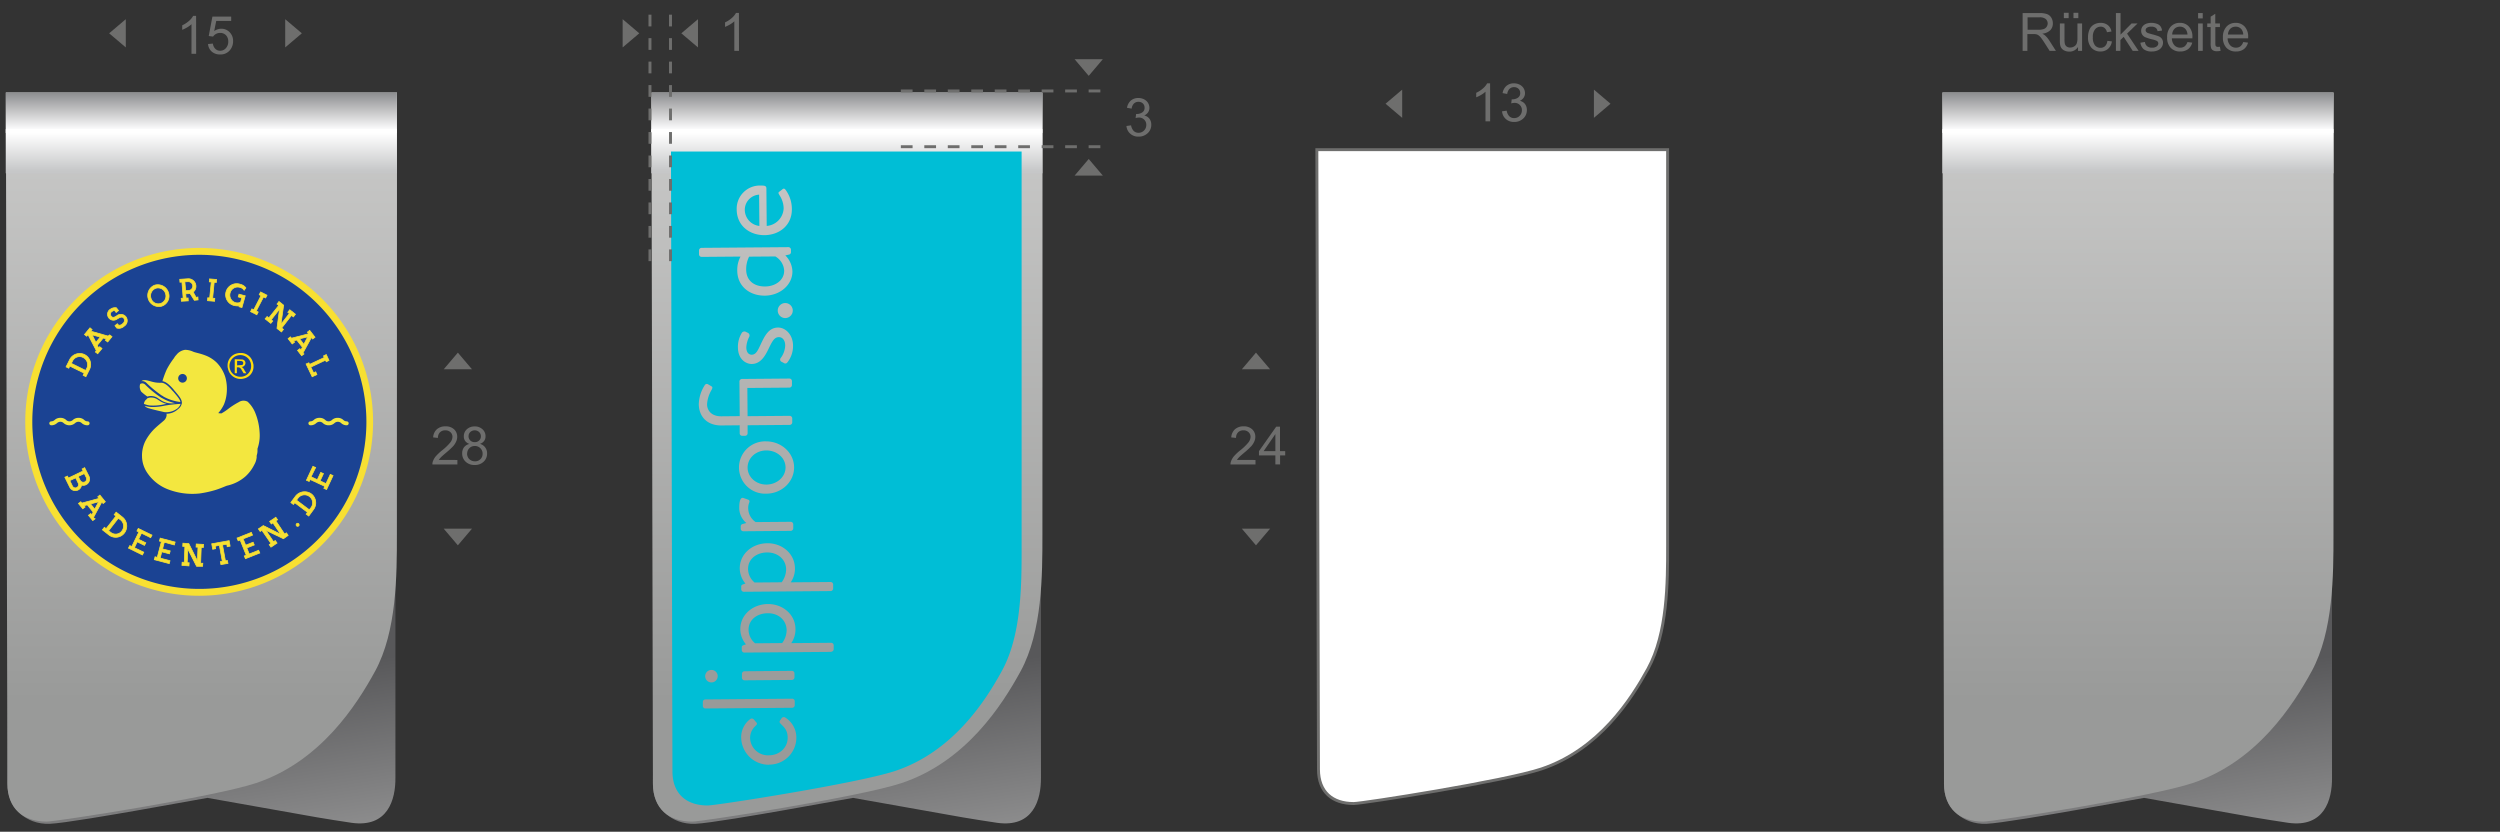 <svg xmlns="http://www.w3.org/2000/svg" xmlns:xlink="http://www.w3.org/1999/xlink" viewBox="0 0 852.01 283.46"><rect x="0" y="0" width="852.01" height="283.46" fill="#333333" stroke="none"/><defs><style>.cls-1{fill:url(#Unbenannter_Verlauf_37);}.cls-2{fill:url(#Unbenannter_Verlauf_78);}.cls-3{fill:url(#Unbenannter_Verlauf_19);}.cls-4{fill:url(#Unbenannter_Verlauf_53);}.cls-5{fill:#00bed6;}.cls-6{fill:#fff;}.cls-16,.cls-6{stroke:#6e6e6d;}.cls-16,.cls-18,.cls-20,.cls-6{stroke-miterlimit:10;}.cls-7{fill:url(#Unbenannter_Verlauf_37-2);}.cls-8{fill:url(#Unbenannter_Verlauf_78-2);}.cls-9{fill:url(#Unbenannter_Verlauf_19-2);}.cls-10{fill:url(#Unbenannter_Verlauf_53-2);}.cls-11{fill:url(#Unbenannter_Verlauf_37-3);}.cls-12{fill:url(#Unbenannter_Verlauf_78-3);}.cls-13{fill:url(#Unbenannter_Verlauf_19-3);}.cls-14{fill:url(#Unbenannter_Verlauf_53-3);}.cls-15{fill:#6e6e6d;}.cls-16{fill:none;stroke-dasharray:4;}.cls-17{fill:#1b4393;}.cls-18,.cls-20{fill:#f8e032;stroke:#f8e032;}.cls-18{stroke-width:0.25px;}.cls-19{fill:#f3e73f;}.cls-21{fill:#ffdd0b;}</style><linearGradient id="Unbenannter_Verlauf_37" x1="301.66" y1="250.56" x2="320.11" y2="372.68" gradientTransform="translate(-0.77 -18.97)" gradientUnits="userSpaceOnUse"><stop offset="0" stop-color="#58585a"/><stop offset="1" stop-color="#cccccb"/></linearGradient><linearGradient id="Unbenannter_Verlauf_78" x1="289.38" y1="257.97" x2="289.38" y2="48.5" gradientTransform="translate(-0.77 -18.97)" gradientUnits="userSpaceOnUse"><stop offset="0" stop-color="#999a99"/><stop offset="1" stop-color="#cccccb"/></linearGradient><linearGradient id="Unbenannter_Verlauf_19" x1="286.18" y1="60.51" x2="286.18" y2="47.03" gradientTransform="translate(2.44 -16.09)" gradientUnits="userSpaceOnUse"><stop offset="0" stop-color="#fff"/><stop offset="1" stop-color="#87888a"/></linearGradient><linearGradient id="Unbenannter_Verlauf_53" x1="286.18" y1="61.42" x2="286.18" y2="74.4" gradientTransform="translate(2.44 -16.09)" gradientUnits="userSpaceOnUse"><stop offset="0" stop-color="#fff"/><stop offset="1" stop-color="#c6c7c8"/></linearGradient><linearGradient id="Unbenannter_Verlauf_37-2" x1="81.66" y1="250.56" x2="100.11" y2="372.68" xlink:href="#Unbenannter_Verlauf_37"/><linearGradient id="Unbenannter_Verlauf_78-2" x1="69.38" y1="257.97" x2="69.38" y2="48.5" xlink:href="#Unbenannter_Verlauf_78"/><linearGradient id="Unbenannter_Verlauf_19-2" x1="66.18" y1="60.51" x2="66.18" y2="47.03" xlink:href="#Unbenannter_Verlauf_19"/><linearGradient id="Unbenannter_Verlauf_53-2" x1="66.18" y1="61.42" x2="66.18" y2="74.4" xlink:href="#Unbenannter_Verlauf_53"/><linearGradient id="Unbenannter_Verlauf_37-3" x1="741.66" y1="250.56" x2="760.11" y2="372.68" xlink:href="#Unbenannter_Verlauf_37"/><linearGradient id="Unbenannter_Verlauf_78-3" x1="729.38" y1="257.97" x2="729.38" y2="48.5" xlink:href="#Unbenannter_Verlauf_78"/><linearGradient id="Unbenannter_Verlauf_19-3" x1="726.18" y1="60.51" x2="726.18" y2="47.03" xlink:href="#Unbenannter_Verlauf_19"/><linearGradient id="Unbenannter_Verlauf_53-3" x1="726.18" y1="61.42" x2="726.18" y2="74.4" xlink:href="#Unbenannter_Verlauf_53"/></defs><title>unique-clip-details</title><g id="Clip"><path class="cls-1" d="M223.08,32.63V183.38l-.56,83.92c0,7.93,6.32,13.76,14.39,13.46,4.67-.18,21.36-3.07,30.94-4.75,5.67-1,22.87-4.09,22.87-4.09L328,278.54c4.87.76,6.6,1.14,11.85,1.88,12.25,1.71,15-7.79,14.91-15.43V32.63Z"/><path class="cls-2" d="M355.26,182.28c0,13.6,0,32.89-7.45,46.52-6.3,11.52-18.57,30.7-40.5,38.06C293.38,271.54,239.23,280,235.92,280c-8.06,0-13.4-4.38-13.4-13L222,31.52h133.3Z"/><rect class="cls-3" x="221.96" y="31.53" width="133.3" height="13.77"/><rect class="cls-4" x="221.96" y="44.01" width="133.3" height="15.05"/><path class="cls-5" d="M261.13,153.51c-3.53,0-6.37,2.61-6.35,5.87s2.92,5.8,6.45,5.77,6.52-2.61,6.49-5.87S264.76,153.48,261.13,153.51Z"/><path class="cls-5" d="M258.8,77l-.09-10.66a5.17,5.17,0,0,0-4.88,5.06A5.56,5.56,0,0,0,258.8,77Z"/><path class="cls-5" d="M260.71,97.63c3.49,0,6.56-2.11,6.54-5.38a6,6,0,0,0-3-4.85l-8.95.07a9.54,9.54,0,0,0-1,4.35C254.3,95.72,257.13,97.66,260.71,97.63Z"/><path class="cls-5" d="M228.67,51.65l.5,211.19c0,7.74,4.79,11.66,12,11.67,3,0,51.53-7.61,64-11.8,19.66-6.61,30.68-23.81,36.32-34.14,6.68-12.21,6.68-29.52,6.68-41.72V51.65Zm54.41,146.7a.87.87,0,0,1,.86.84v1.39a.89.89,0,0,1-.84.86l-29.63.24a.88.88,0,0,1-.86-.84v-.94c0-.4.14-.54.58-.72l.85-.32a8,8,0,0,1-1.93-5.18c0-4.88,4.23-8.49,9.38-8.54s9.38,3.6,9.43,8.52a8.17,8.17,0,0,1-1.44,4.8Zm-25.54-20.42,11.94-.1a.89.89,0,0,1,.86.85v1.38a.87.87,0,0,1-.84.86l-16.2.14a.89.89,0,0,1-.86-.85v-.85a.76.76,0,0,1,.62-.76l1.3-.37a6.62,6.62,0,0,1-2.42-5.35c0-1.35.2-3.59,1.45-3.15l1.53.53c.58.21.58.62.41,1.07a4.42,4.42,0,0,0-.34,1.75A5.74,5.74,0,0,0,257.54,177.93Zm3.72-9.69a8.92,8.92,0,1,1-.15-17.82c5.15,0,9.48,3.87,9.52,8.83S266.41,168.19,261.26,168.24Zm4.21-53.34c-1.57,0-2.27,1.36-3.55,4-1.14,2.38-2.69,5.12-5.73,5.15-1.88,0-4.67-1.49-4.7-5.65a9,9,0,0,1,1.35-5,1.07,1.07,0,0,1,1.38-.29l.72.35a1,1,0,0,1,.41,1.3,8.81,8.81,0,0,0-1,3.59c0,2,1.05,2.54,1.81,2.54,1.48,0,2.13-1.5,3-3.34,1.45-3.1,2.81-5.89,6-5.92,2.6,0,5.08,2.47,5.11,6.14a9,9,0,0,1-2,5.83.85.85,0,0,1-.93.23c-.27-.17-.9-.48-1.13-.61a.83.83,0,0,1-.14-1.21,7.55,7.55,0,0,0,1.53-4.22C267.62,116,266.68,114.89,265.47,114.9Zm2.18-6.5a2.56,2.56,0,1,1,2.53-2.58A2.58,2.58,0,0,1,267.65,108.4Zm-8.43-45.17c.31,0,.9,0,1.21.08a.81.81,0,0,1,.76.8L261.3,77a6.28,6.28,0,0,0,5.77-6,8.37,8.37,0,0,0-1.38-4.41c-.36-.63-.59-.9-.1-1.26s.67-.49,1-.77.67-.5,1.17.17a11.1,11.1,0,0,1,2.11,6.56c.05,5.42-4.18,8.81-9.32,8.85s-9.43-3.27-9.48-8.69A7.91,7.91,0,0,1,259.22,63.23ZM239.07,84.47l29.63-.24a.87.87,0,0,1,.86.84V86a.82.82,0,0,1-.71.77l-1.21.28a8,8,0,0,1,2.42,5.48c0,4.57-4.23,8.18-9.38,8.23s-9.38-3.15-9.42-8.52a9.57,9.57,0,0,1,1.12-4.8l-13.29.11a.88.88,0,0,1-.86-.84V85.33A.89.89,0,0,1,239.07,84.47Zm1.2,46.67a.81.81,0,0,1,1-.19l1.21.71c.45.26.32.66.06,1.16a11,11,0,0,0-1.57,4.93c0,2.06,1.42,4.15,4.87,4.13l6.26-.06L252,130a.88.88,0,0,1,.84-.85l16.21-.14a.88.88,0,0,1,.85.84v1.39a.88.88,0,0,1-.84.86l-14.36.12.08,9.62,14.36-.12a.88.88,0,0,1,.86.84v1.39a.88.88,0,0,1-.84.86l-14.37.12,0,2.73a.85.85,0,0,1-.84.86h-1a.83.83,0,0,1-.86-.85l0-2.73-6.27.06c-5.19,0-7.64-3.39-7.67-7.24A12.53,12.53,0,0,1,240.27,131.14Zm4.32,99.31a2.13,2.13,0,1,1-2.12-2.13A2.1,2.1,0,0,1,244.59,230.45Zm-4.21,11a.87.87,0,0,1-.85-.84v-1.39a.87.87,0,0,1,.84-.85l29.63-.25a.87.87,0,0,1,.85.84v1.39a.88.88,0,0,1-.84.86Zm12.48-11.82a.89.89,0,0,1,.85-.86l16.2-.14a.88.88,0,0,1,.85.85l0,1.38a.89.89,0,0,1-.85.86l-16.2.14a.89.89,0,0,1-.86-.85Zm9.26,31a9.42,9.42,0,0,1-9.52-9.14,7.68,7.68,0,0,1,3.08-6.42.87.87,0,0,1,1.25.16l.73.85c.63.66.18.89-.17,1.3a5.51,5.51,0,0,0-1.85,4.13,6.08,6.08,0,0,0,6.41,5.9c3.58,0,6.42-2.6,6.39-6,0-2.69-1.37-3.7-2.37-4.73-.54-.53-.45-.84-.09-1.34l.35-.49a.91.91,0,0,1,1.25-.33,8.05,8.05,0,0,1,3.82,6.82A9.2,9.2,0,0,1,262.12,260.58Zm21.16-38.47-29.63.24a.87.87,0,0,1-.85-.84v-.94c0-.4.13-.54.57-.72l.85-.32a8,8,0,0,1-1.92-5.18c0-4.88,4.22-8.49,9.37-8.54s9.39,3.6,9.43,8.52a8.17,8.17,0,0,1-1.44,4.8l13.6-.11a.87.87,0,0,1,.86.84v1.39A.88.88,0,0,1,283.28,222.11Z"/><path class="cls-5" d="M261.64,209c-3.49,0-6.56,2.11-6.53,5.69a6.07,6.07,0,0,0,2.23,4.55l9.22-.08a7.49,7.49,0,0,0,1.53-4.35C268.06,211.31,265.22,208.92,261.64,209Z"/><path class="cls-5" d="M261.47,188.28c-3.49,0-6.56,2.11-6.53,5.69a6.07,6.07,0,0,0,2.23,4.55l9.22-.08a7.49,7.49,0,0,0,1.53-4.35C267.89,190.64,265.05,188.25,261.47,188.28Z"/><path class="cls-6" d="M568.33,186.2c0,12.2,0,29.5-6.68,41.72C556,238.25,545,255.45,525.34,262.06c-12.5,4.19-61.06,11.8-64,11.79-7.23,0-12-3.92-12-11.66L448.79,51H568.33Z"/><path class="cls-7" d="M3.08,32.63V183.38L2.52,267.3c0,7.93,6.32,13.76,14.39,13.46,4.67-.18,21.36-3.07,30.94-4.75,5.67-1,22.87-4.09,22.87-4.09L108,278.54c4.87.76,6.6,1.14,11.85,1.88,12.25,1.71,15-7.79,14.91-15.43V32.63Z"/><path class="cls-8" d="M135.26,182.28c0,13.6,0,32.89-7.45,46.52-6.3,11.52-18.57,30.7-40.5,38.06C73.38,271.54,19.23,280,15.92,280c-8.06,0-13.4-4.38-13.4-13L2,31.52h133.3Z"/><rect class="cls-9" x="1.96" y="31.53" width="133.3" height="13.77"/><rect class="cls-10" x="1.96" y="44.01" width="133.3" height="15.05"/><path class="cls-11" d="M663.08,32.63V183.38l-.56,83.92c0,7.93,6.32,13.76,14.39,13.46,4.67-.18,21.36-3.07,30.94-4.75,5.67-1,22.87-4.09,22.87-4.09L768,278.54c4.87.76,6.6,1.14,11.85,1.88,12.25,1.71,15-7.79,14.91-15.43V32.63Z"/><path class="cls-12" d="M795.26,182.28c0,13.6,0,32.89-7.45,46.52-6.3,11.52-18.57,30.7-40.5,38.06C733.38,271.54,679.23,280,675.92,280c-8.06,0-13.4-4.38-13.4-13L662,31.52h133.3Z"/><rect class="cls-13" x="661.96" y="31.53" width="133.3" height="13.77"/><rect class="cls-14" x="661.96" y="44.01" width="133.3" height="15.05"/><polygon class="cls-15" points="37.2 11.35 42.87 16.16 42.87 6.54 37.2 11.35"/><polygon class="cls-15" points="232.2 11.35 237.87 16.16 237.87 6.54 232.2 11.35"/><polygon class="cls-15" points="102.87 11.35 97.2 16.16 97.2 6.54 102.87 11.35"/><polygon class="cls-15" points="217.87 11.35 212.2 16.16 212.2 6.54 217.87 11.35"/><polygon class="cls-15" points="156.04 185.85 160.85 180.18 151.22 180.18 156.04 185.85"/><polygon class="cls-15" points="156.04 120.18 160.85 125.85 151.22 125.85 156.04 120.18"/><polygon class="cls-15" points="371.04 25.85 375.85 20.18 366.23 20.18 371.04 25.85"/><polygon class="cls-15" points="371.04 54.18 375.85 59.85 366.23 59.85 371.04 54.18"/><path class="cls-15" d="M66.85,18.34H65.26V8.25a7.88,7.88,0,0,1-1.49,1.09,10.14,10.14,0,0,1-1.67.82V8.63a9.48,9.48,0,0,0,2.32-1.51A6.14,6.14,0,0,0,65.83,5.4h1Z"/><path class="cls-15" d="M70.9,15l1.66-.14a2.92,2.92,0,0,0,.86,1.82,2.28,2.28,0,0,0,1.62.61A2.5,2.5,0,0,0,77,16.39a3.21,3.21,0,0,0,.79-2.28A2.93,2.93,0,0,0,77,12a2.64,2.64,0,0,0-2-.78,2.77,2.77,0,0,0-1.38.35,2.71,2.71,0,0,0-1,.9l-1.48-.2,1.25-6.61h6.4V7.14H73.69L73,10.6a4.17,4.17,0,0,1,2.43-.81A3.85,3.85,0,0,1,78.28,11a4.1,4.1,0,0,1,1.16,3,4.69,4.69,0,0,1-1,3A4.08,4.08,0,0,1,75,18.56a4.16,4.16,0,0,1-2.87-1A3.84,3.84,0,0,1,70.9,15Z"/><polygon class="cls-15" points="472.2 35.35 477.87 40.16 477.87 30.54 472.2 35.35"/><polygon class="cls-15" points="548.87 35.35 543.21 40.16 543.21 30.54 548.87 35.35"/><path class="cls-15" d="M507.85,41.34h-1.59V31.25a7.88,7.88,0,0,1-1.49,1.09,10.14,10.14,0,0,1-1.67.82V31.63a9.29,9.29,0,0,0,2.32-1.51,6.14,6.14,0,0,0,1.41-1.72h1Z"/><path class="cls-15" d="M511.91,37.93l1.58-.21a3.43,3.43,0,0,0,.93,1.94,2.24,2.24,0,0,0,1.59.59,2.55,2.55,0,0,0,1.89-.77,2.6,2.6,0,0,0,.77-1.91,2.41,2.41,0,0,0-.72-1.8,2.45,2.45,0,0,0-1.81-.71,4.36,4.36,0,0,0-1.11.18l.17-1.39.26,0a3.29,3.29,0,0,0,1.82-.53,1.81,1.81,0,0,0,.81-1.63,1.93,1.93,0,0,0-.59-1.44A2.11,2.11,0,0,0,516,29.7a2.14,2.14,0,0,0-1.54.58,2.89,2.89,0,0,0-.79,1.74l-1.58-.28a4.1,4.1,0,0,1,1.31-2.47,3.84,3.84,0,0,1,2.56-.87,4.23,4.23,0,0,1,1.94.45,3.25,3.25,0,0,1,1.83,2.9,2.73,2.73,0,0,1-.45,1.52,3.13,3.13,0,0,1-1.32,1.09,3,3,0,0,1,1.77,1.09,3.36,3.36,0,0,1,.63,2.08,3.79,3.79,0,0,1-1.23,2.86A4.32,4.32,0,0,1,516,41.56a4,4,0,0,1-2.81-1A3.85,3.85,0,0,1,511.91,37.93Z"/><path class="cls-15" d="M251.85,17.34h-1.59V7.25a7.88,7.88,0,0,1-1.49,1.09,10.14,10.14,0,0,1-1.67.82V7.63a9.29,9.29,0,0,0,2.32-1.51,6.14,6.14,0,0,0,1.41-1.72h1Z"/><path class="cls-15" d="M155.88,156.76v1.52h-8.52a2.78,2.78,0,0,1,.19-1.1,5.57,5.57,0,0,1,1-1.71,17,17,0,0,1,2.07-1.95,17.59,17.59,0,0,0,2.84-2.73,3.27,3.27,0,0,0,.74-1.9,2.12,2.12,0,0,0-.68-1.59,2.4,2.4,0,0,0-1.75-.64,2.47,2.47,0,0,0-1.83.68,2.6,2.6,0,0,0-.69,1.9l-1.63-.17a4,4,0,0,1,1.26-2.77,4.27,4.27,0,0,1,2.93-1,4.1,4.1,0,0,1,2.93,1,3.39,3.39,0,0,1,1.08,2.55,3.83,3.83,0,0,1-.31,1.52A6.35,6.35,0,0,1,154.5,152a26.74,26.74,0,0,1-2.44,2.26c-.95.8-1.56,1.34-1.83,1.63a5.53,5.53,0,0,0-.67.85Z"/><path class="cls-15" d="M160,151.3a3,3,0,0,1-1.46-1,2.75,2.75,0,0,1-.47-1.6,3.12,3.12,0,0,1,1-2.37,3.78,3.78,0,0,1,2.69-1,3.73,3.73,0,0,1,2.71,1,3.14,3.14,0,0,1,1,2.38,2.64,2.64,0,0,1-.47,1.56,2.91,2.91,0,0,1-1.43,1,3.27,3.27,0,0,1,2.43,3.3,3.71,3.71,0,0,1-1.17,2.78,4.24,4.24,0,0,1-3.08,1.12,4.2,4.2,0,0,1-3.07-1.13,3.74,3.74,0,0,1-1.17-2.81,3.39,3.39,0,0,1,.64-2.11A3.17,3.17,0,0,1,160,151.3Zm-.83,3.27a2.83,2.83,0,0,0,.33,1.31,2.3,2.3,0,0,0,1,1,2.77,2.77,0,0,0,1.36.34,2.52,2.52,0,0,0,1.87-.73,2.45,2.45,0,0,0,.74-1.85,2.53,2.53,0,0,0-.76-1.89,2.6,2.6,0,0,0-1.9-.75,2.53,2.53,0,0,0-2.59,2.59Zm.51-5.95a2,2,0,0,0,.59,1.49,2.1,2.1,0,0,0,1.53.58,2,2,0,0,0,1.5-.58,1.89,1.89,0,0,0,.59-1.41,2,2,0,0,0-.61-1.46,2.22,2.22,0,0,0-3,0A1.85,1.85,0,0,0,159.69,148.62Z"/><polygon class="cls-15" points="428.04 185.85 432.85 180.18 423.23 180.18 428.04 185.85"/><polygon class="cls-15" points="428.04 120.18 432.85 125.85 423.23 125.85 428.04 120.18"/><path class="cls-15" d="M427.88,156.76v1.52h-8.52a2.78,2.78,0,0,1,.19-1.1,5.57,5.57,0,0,1,1-1.71,17,17,0,0,1,2.07-1.95,17.59,17.59,0,0,0,2.84-2.73,3.27,3.27,0,0,0,.74-1.9,2.12,2.12,0,0,0-.68-1.59,2.4,2.4,0,0,0-1.75-.64,2.47,2.47,0,0,0-1.83.68,2.6,2.6,0,0,0-.69,1.9l-1.63-.17a4,4,0,0,1,1.26-2.77,4.27,4.27,0,0,1,2.93-1,4.1,4.1,0,0,1,2.93,1,3.39,3.39,0,0,1,1.08,2.55,3.83,3.83,0,0,1-.31,1.52A6.09,6.09,0,0,1,426.5,152a26.74,26.74,0,0,1-2.44,2.26c-.95.8-1.56,1.34-1.83,1.63a5.53,5.53,0,0,0-.67.85Z"/><path class="cls-15" d="M434.65,158.28V155.2h-5.59v-1.45l5.88-8.35h1.29v8.35H438v1.45h-1.74v3.08Zm0-4.53v-5.81l-4,5.81Z"/><line class="cls-16" x1="228.51" y1="5" x2="228.51" y2="91"/><line class="cls-16" x1="307.01" y1="31" x2="376.51" y2="31"/><line class="cls-16" x1="307.01" y1="50" x2="376.51" y2="50"/><line class="cls-16" x1="221.51" y1="5" x2="221.51" y2="91"/><path class="cls-15" d="M383.9,42.93l1.58-.21a3.43,3.43,0,0,0,.93,1.94,2.24,2.24,0,0,0,1.59.59,2.55,2.55,0,0,0,1.89-.77,2.6,2.6,0,0,0,.77-1.91,2.41,2.41,0,0,0-.72-1.8,2.45,2.45,0,0,0-1.81-.71,4.36,4.36,0,0,0-1.11.18l.17-1.39.26,0a3.29,3.29,0,0,0,1.82-.53,1.81,1.81,0,0,0,.81-1.63,1.93,1.93,0,0,0-.59-1.44A2.11,2.11,0,0,0,388,34.7a2.14,2.14,0,0,0-1.54.58,2.89,2.89,0,0,0-.79,1.74l-1.59-.28a4.17,4.17,0,0,1,1.32-2.47,3.84,3.84,0,0,1,2.56-.87,4.23,4.23,0,0,1,1.94.45,3.25,3.25,0,0,1,1.83,2.9,2.73,2.73,0,0,1-.45,1.52,3.13,3.13,0,0,1-1.32,1.09,3,3,0,0,1,1.77,1.09,3.36,3.36,0,0,1,.63,2.08,3.79,3.79,0,0,1-1.23,2.86A4.32,4.32,0,0,1,388,46.56a4,4,0,0,1-2.81-1A3.85,3.85,0,0,1,383.9,42.93Z"/><path class="cls-15" d="M689.32,17.34V4.45H695a7.64,7.64,0,0,1,2.62.35A2.87,2.87,0,0,1,699.08,6a3.67,3.67,0,0,1,.54,2,3.26,3.26,0,0,1-.89,2.31A4.48,4.48,0,0,1,696,11.47a4.09,4.09,0,0,1,1,.65,8.6,8.6,0,0,1,1.42,1.71l2.24,3.51h-2.14l-1.71-2.68c-.5-.78-.91-1.37-1.23-1.78a3.64,3.64,0,0,0-.87-.86,2.27,2.27,0,0,0-.77-.34,4.34,4.34,0,0,0-1-.07h-2v5.73Zm1.7-7.2h3.67a5.52,5.52,0,0,0,1.82-.24,2,2,0,0,0,1-.78A2.15,2.15,0,0,0,697.86,8a2,2,0,0,0-.66-1.51,3.15,3.15,0,0,0-2.1-.59H691Z"/><path class="cls-15" d="M708.2,17.34V16a3.4,3.4,0,0,1-3,1.59,3.79,3.79,0,0,1-1.54-.32,2.5,2.5,0,0,1-1.06-.8,2.76,2.76,0,0,1-.49-1.17,7.49,7.49,0,0,1-.1-1.48V8h1.58v5.18a8.7,8.7,0,0,0,.1,1.67,1.68,1.68,0,0,0,.63,1,1.94,1.94,0,0,0,1.2.35,2.6,2.6,0,0,0,1.33-.36,2,2,0,0,0,.89-1A5.07,5.07,0,0,0,708,13V8h1.58v9.34ZM703.37,6.17V4.37H705v1.8Zm3.28,0V4.37h1.65v1.8Z"/><path class="cls-15" d="M718.19,13.92l1.55.2a4.05,4.05,0,0,1-1.3,2.52,3.83,3.83,0,0,1-2.58.91,4,4,0,0,1-3.08-1.26,5.06,5.06,0,0,1-1.17-3.59,6.54,6.54,0,0,1,.5-2.64,3.53,3.53,0,0,1,1.53-1.7,4.49,4.49,0,0,1,2.23-.57,3.87,3.87,0,0,1,2.48.77,3.49,3.49,0,0,1,1.24,2.18l-1.53.24a2.54,2.54,0,0,0-.78-1.41,2,2,0,0,0-1.35-.48A2.44,2.44,0,0,0,714,10a4,4,0,0,0-.75,2.71,4.19,4.19,0,0,0,.72,2.73,2.35,2.35,0,0,0,1.88.86,2.2,2.2,0,0,0,1.56-.58A2.84,2.84,0,0,0,718.19,13.92Z"/><path class="cls-15" d="M721.11,17.34V4.45h1.58V11.8L726.43,8h2.05l-3.57,3.46,3.93,5.88h-2l-3.09-4.78-1.11,1.08v3.7Z"/><path class="cls-15" d="M729.46,14.55,731,14.3a2.18,2.18,0,0,0,.73,1.44,2.53,2.53,0,0,0,1.69.51,2.44,2.44,0,0,0,1.61-.45,1.32,1.32,0,0,0,.53-1,1,1,0,0,0-.47-.84,6.78,6.78,0,0,0-1.61-.54,15.07,15.07,0,0,1-2.42-.76,2.4,2.4,0,0,1-1-.89,2.35,2.35,0,0,1-.34-1.25A2.43,2.43,0,0,1,730,9.32a2.63,2.63,0,0,1,.78-.88,3.41,3.41,0,0,1,1-.46,4.61,4.61,0,0,1,1.36-.19,5.38,5.38,0,0,1,1.93.32,2.57,2.57,0,0,1,1.23.85,3.44,3.44,0,0,1,.54,1.45l-1.54.21a1.71,1.71,0,0,0-.61-1.12,2.25,2.25,0,0,0-1.43-.41,2.6,2.6,0,0,0-1.56.36,1,1,0,0,0-.46.85.86.86,0,0,0,.19.55,1.37,1.37,0,0,0,.61.42c.15.06.62.19,1.39.41a18.75,18.75,0,0,1,2.35.73,2.39,2.39,0,0,1,1,.83,2.31,2.31,0,0,1,.38,1.35,2.63,2.63,0,0,1-.47,1.49,2.88,2.88,0,0,1-1.33,1.08,4.74,4.74,0,0,1-2,.39,4.41,4.41,0,0,1-2.77-.76A3.5,3.5,0,0,1,729.46,14.55Z"/><path class="cls-15" d="M745.49,14.33l1.63.2a4,4,0,0,1-1.43,2.23,4.36,4.36,0,0,1-2.67.79,4.27,4.27,0,0,1-3.25-1.26,4.94,4.94,0,0,1-1.2-3.54,5.17,5.17,0,0,1,1.21-3.66,4.1,4.1,0,0,1,3.15-1.3A4,4,0,0,1,746,9.07a5,5,0,0,1,1.18,3.58c0,.09,0,.24,0,.42h-7a3.62,3.62,0,0,0,.87,2.36,2.64,2.64,0,0,0,2,.82,2.44,2.44,0,0,0,1.48-.46A3.06,3.06,0,0,0,745.49,14.33Zm-5.2-2.56h5.21a3.21,3.21,0,0,0-.59-1.76,2.44,2.44,0,0,0-2-.92,2.52,2.52,0,0,0-1.84.73A2.91,2.91,0,0,0,740.29,11.77Z"/><path class="cls-15" d="M749.12,6.27V4.45h1.58V6.27Zm0,11.07V8h1.58v9.34Z"/><path class="cls-15" d="M756.56,15.92l.23,1.4a6.15,6.15,0,0,1-1.2.14,2.7,2.7,0,0,1-1.33-.27,1.54,1.54,0,0,1-.67-.72,5.69,5.69,0,0,1-.19-1.87V9.23h-1.16V8h1.16V5.69l1.57-1V8h1.59V9.23H755v5.46a3,3,0,0,0,.08.87.7.7,0,0,0,.28.31,1.09,1.09,0,0,0,.54.11A5.34,5.34,0,0,0,756.56,15.92Z"/><path class="cls-15" d="M764.5,14.33l1.63.2a4,4,0,0,1-1.43,2.23,4.36,4.36,0,0,1-2.67.79,4.27,4.27,0,0,1-3.25-1.26,4.94,4.94,0,0,1-1.2-3.54,5.17,5.17,0,0,1,1.21-3.66,4.1,4.1,0,0,1,3.15-1.3A4,4,0,0,1,765,9.07a5,5,0,0,1,1.18,3.58v.42h-7a3.62,3.62,0,0,0,.87,2.36,2.64,2.64,0,0,0,2,.82,2.44,2.44,0,0,0,1.48-.46A3.06,3.06,0,0,0,764.5,14.33Zm-5.2-2.56h5.21a3.13,3.13,0,0,0-.59-1.76,2.44,2.44,0,0,0-2-.92,2.52,2.52,0,0,0-1.84.73A3,3,0,0,0,759.3,11.77Z"/></g><g id="Ebene_2" data-name="Ebene 2"><circle class="cls-17" cx="68.52" cy="143.74" r="58"/><path class="cls-18" d="M28.8,120.83a3.79,3.79,0,0,1,1.74,5l-1.27,2.55-.94-.47.34-.74-4.89-2.41-.34.74-.93-.47,1.27-2.54A3.84,3.84,0,0,1,28.8,120.83Zm-.47,1a2.67,2.67,0,0,0-3.61,1.2l-.41.81,4.89,2.41.41-.81A2.74,2.74,0,0,0,28.33,121.84Z"/><path class="cls-18" d="M37.37,114.13l.81.61-1.48,1.81-.8-.61.34-.47-1.08-.26-2,2.47.47.94.34-.47.8.61-1.47,1.8-.8-.6.33-.47L30,114.07l-.47.53-.74-.6,1.88-2.28.73.61-.47.53,5.9,1.68Zm-3.21.74-2.75-.74,1.28,2.55Z"/><path class="cls-18" d="M42.87,107.91a2.17,2.17,0,0,1-.41,3.14l-.26.2a2.54,2.54,0,0,1-2.42.54h0l-.6-.8.81-.67.46.53a1.72,1.72,0,0,0,1.21-.4l.2-.2a1.31,1.31,0,0,0,.27-1.87c-.4-.47-1.07-.34-1.74.06a3.27,3.27,0,0,1-.47.27,2,2,0,1,1-2.48-3.21l.13-.07a2.69,2.69,0,0,1,2.08-.54l.74.94-.81.67-.53-.67a1.36,1.36,0,0,0-.87.34l-.14.06a1.08,1.08,0,0,0-.13,1.54c.33.47.87.47,1.41.14l.46-.27A2.2,2.2,0,0,1,42.87,107.91Z"/><path class="cls-18" d="M57.4,99.67a3.63,3.63,0,0,1-2.35,4.69,3.78,3.78,0,0,1-2.34-7.17A3.81,3.81,0,0,1,57.4,99.67Zm-1,.33a2.63,2.63,0,0,0-3.34-1.74,2.7,2.7,0,0,0-1.61,3.35,2.58,2.58,0,0,0,3.28,1.81A2.64,2.64,0,0,0,56.39,100Z"/><path class="cls-18" d="M67.44,101.21l.07,1-1.27.14h0L64.76,100c-.06,0-.2.07-.26.07h0l-1.21.07.14,1.47.67-.07.06,1-2.34.13-.07-1,.67-.07L62,96.12l-.67.07-.07-1L64.1,95a2.58,2.58,0,0,1,2.67,2.34,2.5,2.5,0,0,1-.93,2.21l1,1.81ZM65.7,97.39A1.53,1.53,0,0,0,64.1,96L63,96.05l.27,3L64.36,99A1.54,1.54,0,0,0,65.7,97.39Z"/><path class="cls-18" d="M73,96.19l-.53,5.42.73.07-.06,1-2.41-.2.06-1,.67.06L72,96.12l-.67-.07.07-1,2.41.2-.07,1Z"/><path class="cls-18" d="M83.58,100.81l-1.13,4-1-.27.13-.34a4.7,4.7,0,0,1-1.67-.06A3.77,3.77,0,1,1,82,96.92a3.13,3.13,0,0,1,1.8,1.21l-.6.8a2.27,2.27,0,0,0-1.47-1,2.64,2.64,0,0,0-3.28,1.81,2.7,2.7,0,0,0,1.81,3.41A2.55,2.55,0,0,0,82,103l.4-1.47-1.21-.34.27-.94Z"/><path class="cls-18" d="M89.81,101.21,87.33,106l.67.34-.47.93-2.14-1.07.47-.94.6.34,2.48-4.82-.6-.34.47-.94L91,100.61l-.47.93Z"/><path class="cls-18" d="M99.32,107.5,96,111.79l.6.47-.67.87-1.54-1.21.87-6.56L92.42,109l.54.41-.67.8-1.94-1.54.67-.8.6.47L95,104.09l-.6-.47.67-.87,1.6,1.27-.93,6.5,2.88-3.69-.54-.4.67-.87,1.94,1.54L100,108Z"/><path class="cls-18" d="M103.61,120.63l-.81.6-1.4-1.8.8-.61.34.47.53-.94-1.94-2.47-1.07.26.33.47-.8.61-1.41-1.81.81-.61.33.47,5.9-1.54-.47-.53.8-.61,1.81,2.35-.81.6-.4-.53-2.94,5.35Zm-.07-3.28,1.34-2.55-2.75.67Z"/><path class="cls-18" d="M108,127.66l-1.61.74-2.08-4.35.94-.41.27.54,5-2.34-.27-.54.94-.47.93,2-.93.47-.27-.54-5,2.35.94,1.94.74-.33Z"/><path class="cls-18" d="M26.59,167a2.11,2.11,0,0,1-2.81-.94l-1.68-3.41.88-.4.33.67,5-2.41-.34-.67.87-.47,1.48,2.94a2.16,2.16,0,0,1-1,2.88,2.1,2.1,0,0,1-1.54.14A2.11,2.11,0,0,1,26.59,167Zm-.4-.87a1.09,1.09,0,0,0,.47-1.47l-.87-1.81-2,.94.87,1.8A1.14,1.14,0,0,0,26.19,166.17Zm2.54-4.75-2.07,1,.67,1.34a1.21,1.21,0,0,0,1.54.54,1.14,1.14,0,0,0,.53-1.54Z"/><path class="cls-18" d="M32.42,176.82l-.81.6-1.47-1.81.8-.6.34.47.47-.94-2-2.48-1.07.27.33.47-.8.6-1.47-1.8.8-.61.33.47,5.9-1.61-.47-.53.74-.6L35.9,171l-.74.61-.46-.54-2.88,5.36Zm-.14-3.28L33.62,171l-2.74.74Z"/><path class="cls-18" d="M42.4,181.64a3.74,3.74,0,0,1-5.29.67l-2.21-1.74.67-.87.6.47,3.35-4.29-.61-.47.67-.87,2.21,1.74A3.9,3.9,0,0,1,42.4,181.64Zm-.87-.67a2.7,2.7,0,0,0-.47-3.82l-.74-.53L37,180.9l.74.54A2.68,2.68,0,0,0,41.53,181Z"/><path class="cls-18" d="M48.22,181.71l-1,2.07L49.7,185l-.47.87-2.48-1.21-.94,2L49,188.2l-.47.94-4.75-2.34.46-.87.67.33,2.42-4.95-.67-.34.46-.87,4.69,2.28-.47.87Z"/><path class="cls-18" d="M56,184.79l-.6,2.28,2.61.67-.27,1-2.61-.67-.53,2.14,3.34.87-.26,1-5.09-1.34.26-1,.74.21L55,184.59l-.67-.2.27-1,5.09,1.34-.27,1Z"/><path class="cls-18" d="M68.58,186.53l-.2,5.42h.74L69.05,193,67,193l-3-5.89-.2,4.68h.67l-.07,1.08L62,192.69l.07-1.07h.74l.2-5.42h-.74l.07-1.08,2,.14,2.94,5.89.2-4.69h-.67l.07-1.07,2.48.14-.07,1.07Z"/><path class="cls-18" d="M78.09,184.25l.34,1.88-1,.2-.13-.87-1.47.27,1,5.42.67-.13.2,1-2.41.4-.2-1,.67-.14-1-5.42-1.4.27.13.87-1,.2-.34-1.88Z"/><path class="cls-18" d="M82.85,183.65l.87,2.14,2.54-1,.4.94-2.54,1,.8,2.08,3.22-1.28.4.94-4.89,1.94-.4-.93.67-.27-2.08-5.16-.67.27-.4-.94,4.89-1.94.4.94Z"/><path class="cls-18" d="M94,177.49,97,182l.61-.41.6.87-1.61,1.14-6-2.88,2.61,3.89.61-.4.6.87-2.08,1.4-.6-.87.6-.4-3.08-4.49-.6.41-.6-.88,1.67-1.13,5.9,2.94-2.62-3.88-.53.4-.6-.87L94,176.28l.6.87Z"/><path class="cls-18" d="M101.8,179.23a.52.52,0,1,1,0-.74C102,178.76,102,179.1,101.8,179.23Z"/><path class="cls-18" d="M106.09,168.31a3.84,3.84,0,0,1,.8,5.29l-1.67,2.28-.88-.67.47-.6-4.35-3.28-.47.6-.87-.67L100.8,169A3.94,3.94,0,0,1,106.09,168.31Zm-.67.87a2.76,2.76,0,0,0-3.82.54l-.54.74,4.36,3.28L106,173A2.7,2.7,0,0,0,105.42,169.18Z"/><path class="cls-18" d="M106,162.49l2.14,1L109.3,161l.94.41-1.14,2.47,2,.94,1.47-3.15.94.41-2.21,4.75-.94-.4.34-.67-5-2.35-.33.67-.94-.4,2.21-4.75.94.4Z"/><path class="cls-19" d="M118.21,144.94a2.72,2.72,0,0,1-1.94-.74,1.67,1.67,0,0,0-1.14-.46,1.77,1.77,0,0,0-1.14.46,2.74,2.74,0,0,1-1.94.74,2.77,2.77,0,0,1-2-.74,1.62,1.62,0,0,0-1.13-.46,1.77,1.77,0,0,0-1.14.46,2.75,2.75,0,0,1-2,.74.67.67,0,0,1,0-1.34,1.73,1.73,0,0,0,1.14-.47,2.81,2.81,0,0,1,2-.73,2.78,2.78,0,0,1,1.94.73,1.59,1.59,0,0,0,1.14.47,1.72,1.72,0,0,0,1.13-.47,2.81,2.81,0,0,1,1.95-.73,2.78,2.78,0,0,1,1.94.73,1.59,1.59,0,0,0,1.14.47.67.67,0,0,1,0,1.34Z"/><path class="cls-19" d="M29.81,144.94a2.77,2.77,0,0,1-1.95-.74,1.62,1.62,0,0,0-1.13-.46,1.77,1.77,0,0,0-1.14.46,2.93,2.93,0,0,1-3.89,0,1.63,1.63,0,0,0-1.14-.46,1.77,1.77,0,0,0-1.13.46,2.77,2.77,0,0,1-1.95.74.67.67,0,1,1,0-1.34,1.73,1.73,0,0,0,1.14-.47,2.78,2.78,0,0,1,1.94-.73,2.81,2.81,0,0,1,2,.73,1.59,1.59,0,0,0,1.13.47,1.73,1.73,0,0,0,1.14-.47,2.81,2.81,0,0,1,1.95-.73,2.78,2.78,0,0,1,1.94.73,1.59,1.59,0,0,0,1.14.47.67.67,0,0,1,0,1.34Z"/><path class="cls-20" d="M67.85,202.54a58.77,58.77,0,1,1,58.8-58.74A58.88,58.88,0,0,1,67.85,202.54Zm0-116.2a57.43,57.43,0,1,0,57.52,57.4A57.47,57.47,0,0,0,67.85,86.34Z"/><path class="cls-19" d="M51,138.18a16.59,16.59,0,0,0,5-.4c.2-.07.47-.07.74-.14a8.79,8.79,0,0,1-2.08-.87l-.06-.07a4.56,4.56,0,0,1-.67-.4,4,4,0,0,0-2-.8,3.16,3.16,0,0,0-1.74.27,1,1,0,0,0-.2.26,2.26,2.26,0,0,0-.94,1.61A8.16,8.16,0,0,0,51,138.18Z"/><path class="cls-19" d="M48.49,129.87a2.15,2.15,0,0,1,1.41.61,37.64,37.64,0,0,0,5.29,4.35,1.49,1.49,0,0,1,.53.33A15.54,15.54,0,0,0,61.48,137c-.13-.87-1-1.88-2.14-3.22a7.3,7.3,0,0,0-.67-.73c-2.14-2.55-3.21-2.55-3.62-2.61H55a9.73,9.73,0,0,1-3.15-.34c-1.27-.33-2.88-.94-3.62-.2C48.36,129.94,48.42,129.94,48.49,129.87Z"/><path class="cls-19" d="M60.48,139.18a3.35,3.35,0,0,0,1.07-1.54,47.52,47.52,0,0,0-5.42.6,17.54,17.54,0,0,1-4.09.47,6,6,0,0,1-1.07-.06,10.35,10.35,0,0,1-1.68-.34,2.78,2.78,0,0,0,1.55.87c1,.34,4.28,1.07,5.15,1.27A6.27,6.27,0,0,0,60.48,139.18Z"/><path class="cls-19" d="M88.47,147.29A20.45,20.45,0,0,0,87,140.72a10.51,10.51,0,0,0-2.61-3.82,2.92,2.92,0,0,0-3,.14A25.26,25.26,0,0,0,78,139.18a18.65,18.65,0,0,1-2.48,1.68c-.13.06-.27,0-.54,0a3.63,3.63,0,0,1-.6-.07,12.29,12.29,0,0,0,1.94-2.95,13.19,13.19,0,0,0,.94-3.88,15.1,15.1,0,0,0-.47-5.43,12.42,12.42,0,0,0-2.88-4.89,11.07,11.07,0,0,0-4-2.54c-1.74-.67-3.35-.94-4-1.21a6.92,6.92,0,0,0-2.81-.67,4.49,4.49,0,0,0-3,1.75,4.62,4.62,0,0,0-.8,1.07,26.7,26.7,0,0,0-2.48,3.88,31.18,31.18,0,0,0-1.47,4c.6.07,1.74.4,3.75,2.75a7.81,7.81,0,0,0,.6.73c1.34,1.61,2.35,2.75,2.28,4a3.13,3.13,0,0,1-1.27,2,5.81,5.81,0,0,1-4,1.61,1,1,0,0,1,.06.6,2.77,2.77,0,0,1-.94,1.74c-.6.54-2.61,2.15-3.61,3.22a16.8,16.8,0,0,0-2.68,3.75,11.08,11.08,0,0,0-1.14,5.29,10.28,10.28,0,0,0,1.94,5.76,15,15,0,0,0,6.63,5.29A23.08,23.08,0,0,0,68,168.18a35.6,35.6,0,0,0,5.69-1.27c2.21-.74,3.22-1.27,3.75-1.41a14.06,14.06,0,0,0,6.23-3.15,13.42,13.42,0,0,0,3-4,6.18,6.18,0,0,0,.81-2.55,2.32,2.32,0,0,1,.13-1,4.84,4.84,0,0,0,.14-1.34v-.54A13.62,13.62,0,0,0,88.47,147.29ZM62.22,130.41a1.48,1.48,0,1,1,1.47-1.47A1.49,1.49,0,0,1,62.22,130.41Z"/><path class="cls-19" d="M50.23,135.16A3.63,3.63,0,0,1,52,135a4.22,4.22,0,0,1,2.14.94,6.59,6.59,0,0,0,.67.4l.07.07a6.66,6.66,0,0,0,4.55,1h.27a15.83,15.83,0,0,1-4.22-1.6,3.81,3.81,0,0,0-.53-.27,36.23,36.23,0,0,1-5.43-4.42,1.49,1.49,0,0,0-1.07-.47,1.88,1.88,0,0,0-.67.2,3,3,0,0,0,.4,2.68A20.83,20.83,0,0,0,50.23,135.16Z"/><path class="cls-21" d="M82.38,120.3h-.81a6,6,0,0,0-1.2.26,4.19,4.19,0,0,0-2.81,3.69v.8a8.48,8.48,0,0,0,.33,1.27,4.42,4.42,0,0,0,3.68,2.82h.81a6.83,6.83,0,0,0,1.2-.27,4.2,4.2,0,0,0,2.82-3.69v-.8a10,10,0,0,0-.34-1.27,4.18,4.18,0,0,0-3.68-2.81m-.47,8.1a3.69,3.69,0,1,1,3.68-3.68,3.58,3.58,0,0,1-3.68,3.68"/><path class="cls-21" d="M82.31,125.05h.14a1.38,1.38,0,0,0,1.2-1.41,1.2,1.2,0,0,0-1.27-1.13c-.6-.07-1.21,0-1.81-.07H80v4.75h.73v-2h.41a1.08,1.08,0,0,1,.93.47c.07.07.14.2.2.27.21.4.47.81.67,1.14a.14.14,0,0,0,.14.13h.87a10.75,10.75,0,0,0-.6-.93,2.24,2.24,0,0,0-1-1.21m0-.67c-.47.07-1,.07-1.54.14V123a11.27,11.27,0,0,1,1.54.07.66.66,0,0,1,.54.67c0,.4-.2.67-.54.67"/></g></svg>